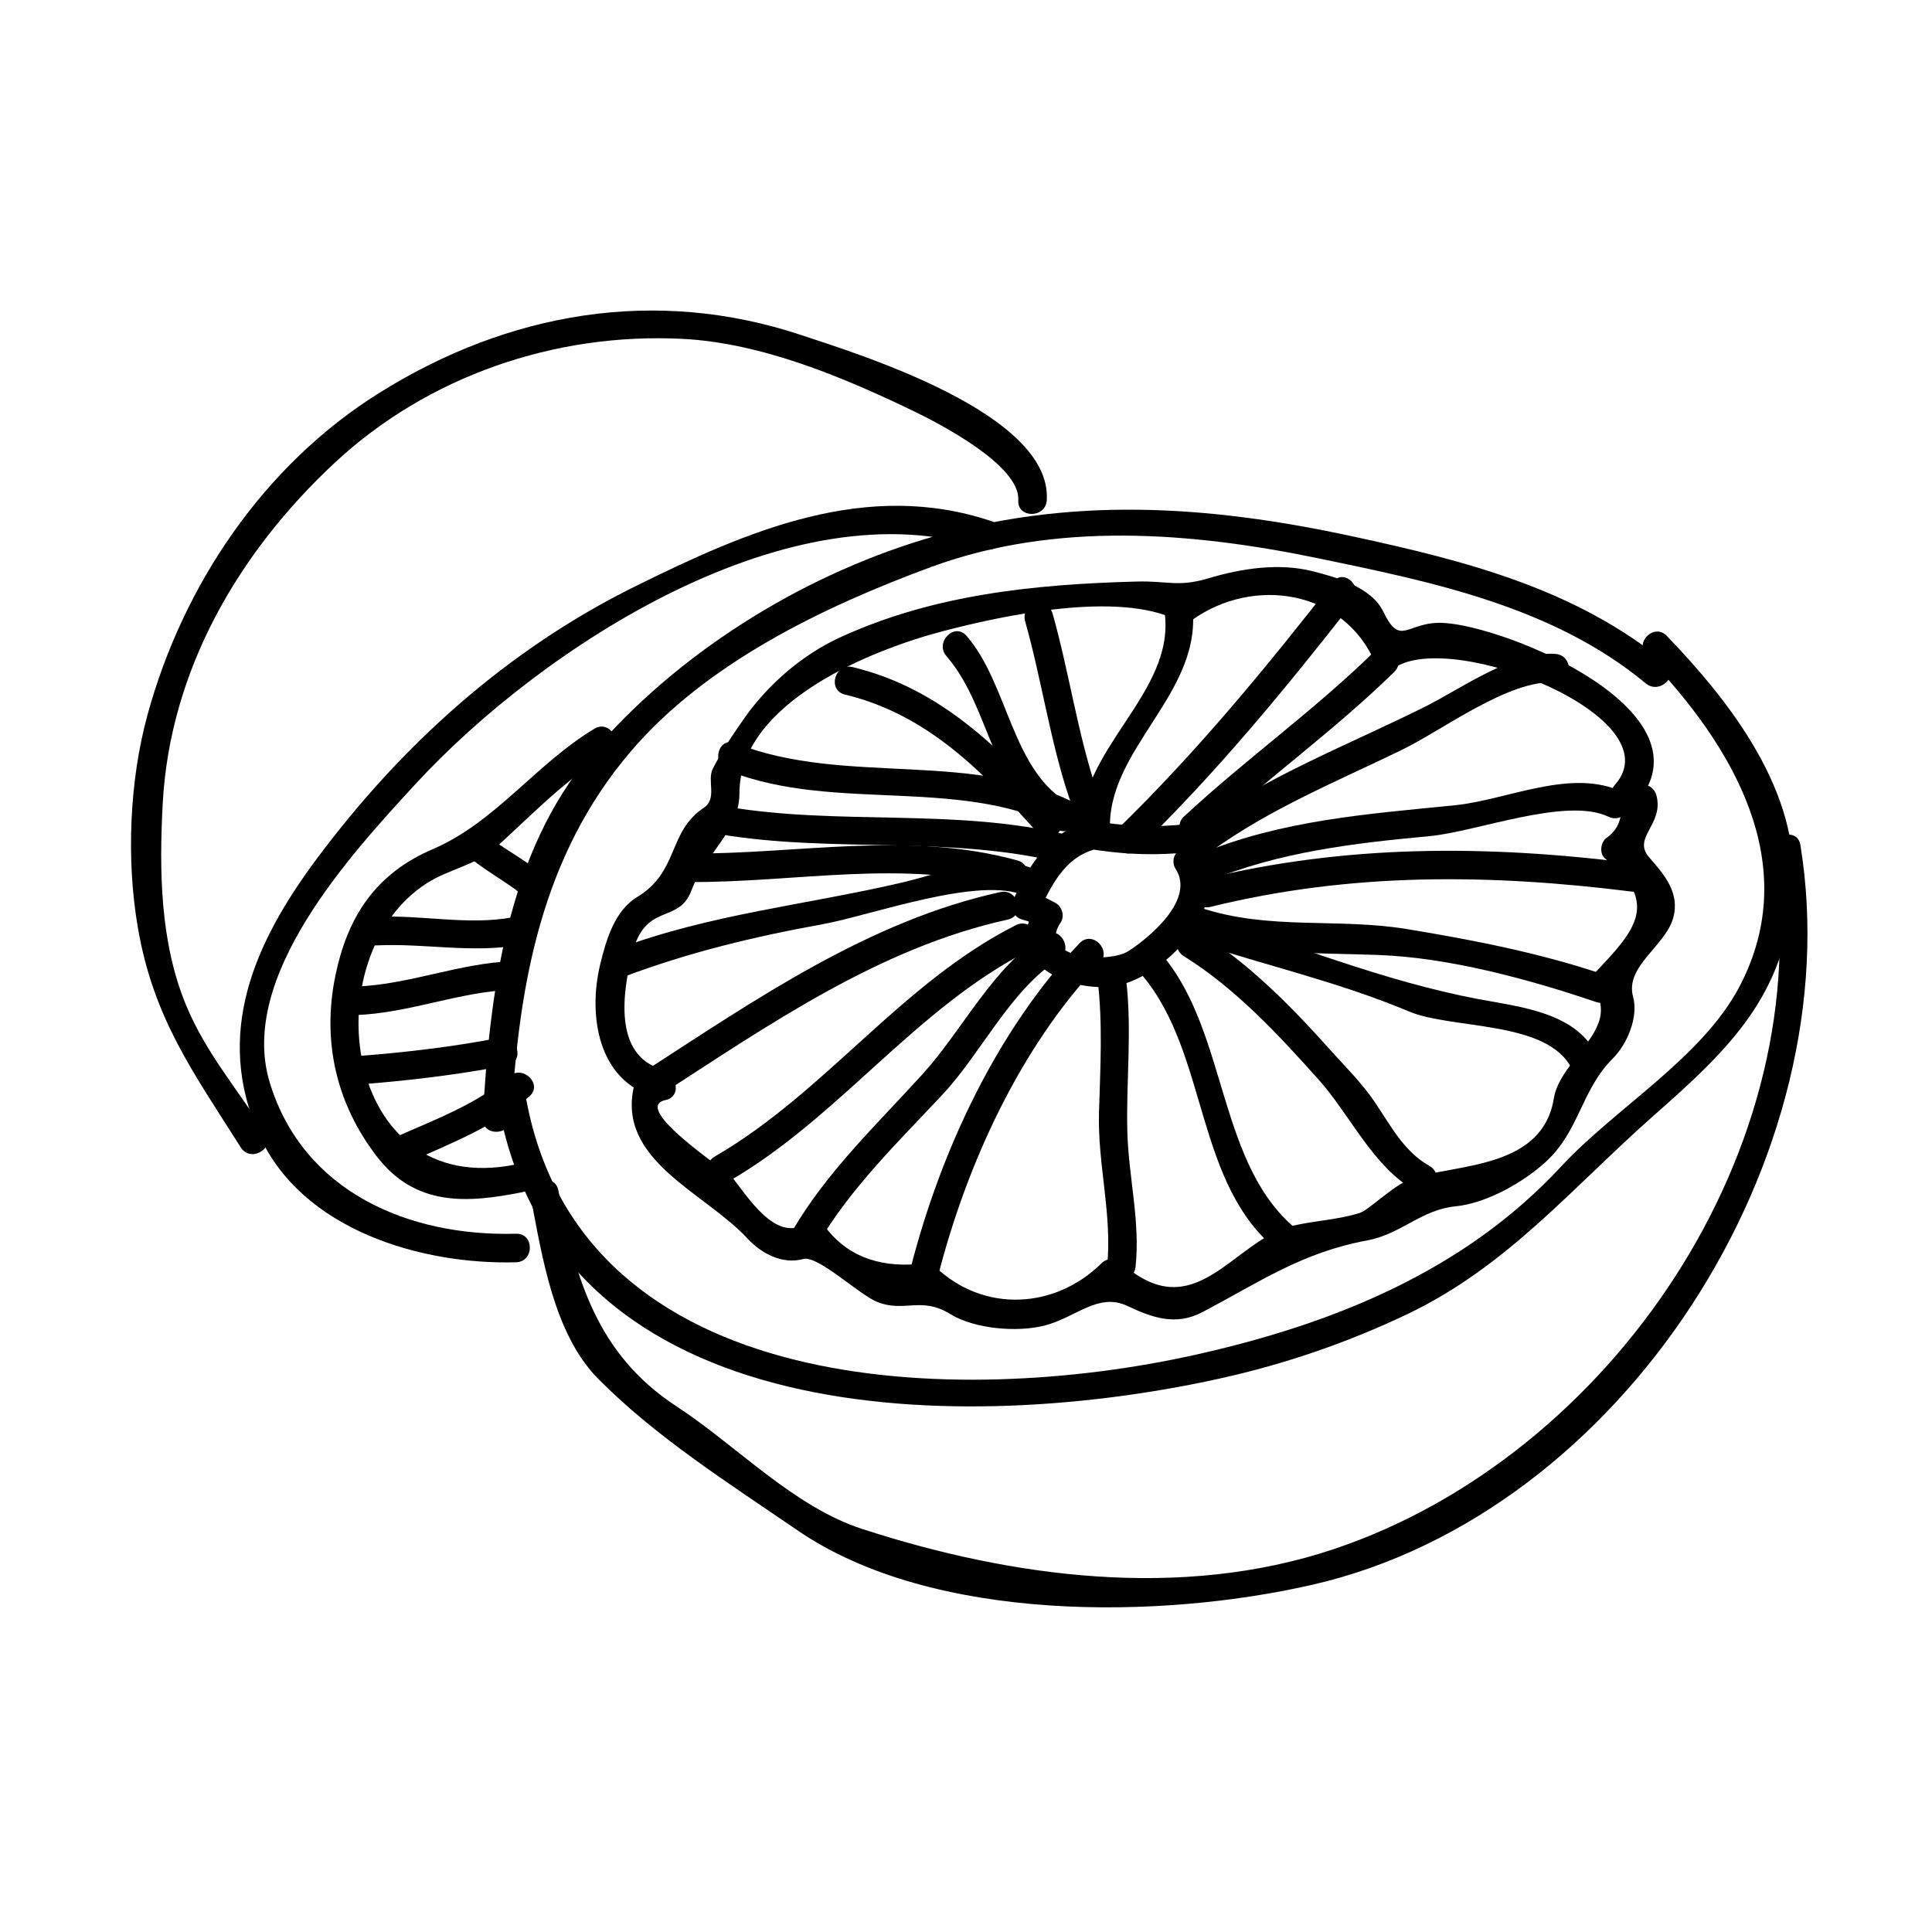 <?xml version="1.0" encoding="UTF-8"?>
<!-- Uploaded to: SVG Repo, www.svgrepo.com, Generator: SVG Repo Mixer Tools -->
<svg fill="#000000" width="800px" height="800px" version="1.1" viewBox="144 144 512 512" xmlns="http://www.w3.org/2000/svg">
 <g>
  <path d="m279.5 440.3c1.953-35.363 7.984-69.344 31.57-97.062 20.016-23.531 51.324-38.535 79.727-48.992 33.02-12.148 69.027-9.234 102.71-2.262 30.348 6.289 62.195 12.852 86.648 33.129 3.723 3.082 9.098-2.227 5.344-5.344-23.809-19.738-53.41-27.223-83.078-33.629-38.516-8.324-75.492-10.766-113.63 0.82-33.16 10.078-65.637 30.445-88.062 56.805-22.367 26.293-26.957 63.43-28.785 96.535-0.266 4.871 7.289 4.844 7.559 0z"/>
  <path d="m214.33 444.27c-7.215-11.395-15.773-21.215-21.008-33.855-6.914-16.688-7.144-35.676-6.203-53.41 1.883-35.328 20.02-66.461 45.383-90.176 24.828-23.215 58.648-34.719 92.293-33.031 21.078 1.059 42.758 10.191 61.395 19.191 6.519 3.148 28.227 14.289 27.66 23.566-0.297 4.871 7.262 4.84 7.559 0 1.406-23.027-50.117-38.777-65.023-43.746-38.746-12.906-77.738-6.047-111.91 15.336-30.613 19.148-51.992 50.922-61.398 85.344-4.793 17.531-5.606 38.387-2.57 56.184 4.109 24.086 14.602 38.344 27.297 58.402 2.606 4.113 9.148 0.328 6.527-3.805z"/>
  <path d="m280.76 470.95c-28.406 0.797-56.473-11.078-65.277-40.082-8.508-28.027 21.504-60.473 38.551-79.008 33.465-36.371 99.809-79.602 150.84-62.418 4.629 1.562 6.602-5.738 2.004-7.285-33.246-11.195-64.574 2.418-94.438 17.176-34.039 16.812-62.059 42.09-84.621 72.422-16.594 22.309-27.09 46.352-15.129 73.023 11.297 25.191 42.984 34.434 68.074 33.734 4.867-0.137 4.879-7.699 0-7.562z"/>
  <path d="m319.55 427.42c-13.352-3.727-10.352-21.105-8.074-30.441 3.441-14.121 12.344-7.879 15.75-16.973 3.727-9.941 12.73-15.645 12.73-25.773 0-24.223 35.484-38.145 53.906-42.961 15.984-4.18 46.438-10.758 62.16-2.902 1.137 0.57 2.695 0.805 3.812 0 16.398-11.793 40.34-7.961 48.574 11.238 0.777 1.809 3.617 2.41 5.168 1.355 15.129-10.246 74.246 13.094 58.398 31.016-1.789 2.019-1.258 5.637 1.668 6.312 0.031 3.441-1.367 6.09-4.188 7.961-1.309 1.355-1.633 4.047 0 5.344 14.453 11.527 7.981 18.93-2.519 29.922-1.098 1.152-1.578 3.184-0.59 4.578 7.402 10.488-8.883 18.531-10.566 28.996-2.906 18.066-24.18 17.422-36.723 20.871-5.152 1.414-12.098 8.645-14.695 9.473-5.598 1.777-11.984 2.07-17.738 3.391-15.707 3.613-25.809 27.371-45.344 9.934-1.543-1.375-3.812-1.508-5.344 0-12.418 12.258-31.383 13.199-44.199 0.84-1.289-1.246-3.019-1.367-4.578-0.59-10.965 0.871-19.234-2.57-24.812-10.328-1.062-1.18-3.254-1.516-4.578-0.59-8.176 5.703-16.098-7.742-19.859-12.223-1.344-1.598-26.973-18.34-17.531-20.34 4.766-1.008 2.746-8.293-2.004-7.285-1.223 0.258-2.449 0.52-3.672 0.777-1.238 0.262-2.344 1.43-2.641 2.641-4.848 19.82 18.766 28.363 29.938 40.473 3.703 4.016 9.316 7.047 14.879 5.516 3.875-1.062 14.816 9.496 19.648 11.402 7.231 2.84 11.594-1.559 19.254 3.16 6.5 4 17.809 4.934 25.066 3.066 8.242-2.117 14.191-8.828 21.902-5.199 6.566 3.094 12.801 5.387 19.922 1.637 15.316-8.062 26.328-15.781 43.707-19.008 8.934-1.664 14.258-8.121 23.371-9.023 8.262-0.82 18-6.375 23.926-11.812 8.957-8.227 9.281-18.906 17.766-27.398 3.738-3.738 6.828-10.906 5.344-16.309-2.223-8.074 8.586-13.473 10.641-20.938 1.82-6.609-2.336-11.391-6.359-16-4.664-5.344 4.016-8.699 1.883-16.52-0.332-1.23-1.371-2.344-2.641-2.637-1.551-0.363-3.102-0.727-4.656-1.082 0.555 2.106 1.113 4.207 1.668 6.312 21.648-24.48-33.727-47.273-50.688-48.215-9.844-0.551-11.371 6.715-16.07-3.039-3.098-6.43-12.41-9.047-18.496-10.617-9.098-2.344-19.09-0.789-27.902 1.848-7.945 2.379-10.711 0.613-18.949 0.836-27.039 0.719-54.043 3.441-78.836 14.922-9.863 4.57-18.844 12.383-25.066 21.215-3.125 4.434-5.918 8.605-8.398 13.438-1.629 3.168 1.27 7.941-2.422 10.398-9.574 6.383-6.519 16.918-17.59 23.602-6.051 3.652-8.281 11.461-9.812 17.75-3.352 13.738-0.559 31.055 14.449 35.242 4.703 1.336 6.699-5.953 2.012-7.262z"/>
  <path d="m276.28 437.95c16.461 86.004 123.97 86.281 191.37 71.289 17-3.785 33.582-9.477 49.293-16.973 26.66-12.723 43.785-33.664 65.469-52.77 20.098-17.707 34.777-31.871 36.777-59.586 1.891-26.137-16.523-49.781-33.469-67.395-3.379-3.516-8.723 1.832-5.344 5.344 22.582 23.484 41.75 55.105 24.547 87.703-9.941 18.832-32.859 32.082-47.195 47.559-25.844 27.902-60.82 41.871-97.145 49.953-62.523 13.91-161.93 11.672-177.01-67.137-0.918-4.777-8.199-2.746-7.289 2.012z"/>
  <path d="m284.68 461.46c2.996 15.496 6.074 35.969 17.766 47.852 15.145 15.395 35.199 28.117 52.965 40.285 35.812 24.535 96.141 23.598 136.38 14.379 82.395-18.867 142.77-113.75 129.33-196.05-0.781-4.801-8.066-2.754-7.285 2.004 12.75 78.125-43.047 160.04-116.36 184.6-40.43 13.543-85.367 7.547-125.02-5.352-18.223-5.93-33.195-22.031-49.16-32.469-21.156-13.84-26.801-33.902-31.328-57.254-0.93-4.781-8.215-2.758-7.293 2.004z"/>
  <path d="m280.6 452.61c-46.082 9.336-53.828-55.141-23.457-74.57 5.879-3.758 13.109-4.766 18.418-9.586 9.812-8.914 18.207-17.863 29.781-24.812 4.172-2.504 0.379-9.039-3.812-6.523-15.523 9.316-26.242 24.801-42.824 31.906-15.145 6.488-22.609 17.836-25.84 33.613-3.547 17.324 0.238 33.73 10.867 47.676 10.246 13.445 23.887 12.617 38.875 9.582 4.773-0.965 2.746-8.25-2.008-7.285z"/>
  <path d="m252.44 451.96c11.082-4.977 22.5-9.371 31.832-17.383 3.703-3.18-1.668-8.5-5.344-5.344-8.758 7.512-19.91 11.539-30.305 16.203-4.434 1.996-0.59 8.504 3.816 6.523z"/>
  <path d="m237.94 431.49c13.566-1.012 27.105-2.594 40.473-5.176 4.781-0.922 2.75-8.207-2.004-7.285-12.707 2.453-25.559 3.941-38.461 4.902-4.832 0.363-4.867 7.918-0.008 7.559z"/>
  <path d="m237.94 413.01c14.277-0.398 27.77-6.266 41.984-6.715 4.863-0.156 4.875-7.715 0-7.559-14.246 0.453-27.727 6.324-41.984 6.715-4.859 0.137-4.871 7.695 0 7.559z"/>
  <path d="m243.82 394.54c12.723-0.613 25.293 2.152 37.953-0.137 4.793-0.867 2.754-8.148-2.004-7.285-11.898 2.144-23.961-0.715-35.941-0.137-4.859 0.234-4.879 7.789-0.008 7.559z"/>
  <path d="m268.86 371.61c2.535 1.984 5.215 3.727 7.898 5.492 1.266 0.832 2.523 1.672 3.754 2.559 0.277 0.203 0.535 0.422 0.789 0.648 0.898 0.781 0.141 0.422 0.02-0.297 0.812 4.801 8.09 2.754 7.285-2.004-0.449-2.672-3.785-4.551-5.777-5.926-2.848-1.969-5.898-3.688-8.629-5.82-1.621-1.266-3.758-1.586-5.344 0-1.32 1.324-1.621 4.07 0.004 5.348z"/>
  <path d="m438.2 364.73c-1.512-22.312 25.109-37.016 21.699-60.625-0.695-4.812-7.977-2.754-7.285 2.004 3.141 21.711-23.457 36.652-21.965 58.613 0.32 4.848 7.883 4.875 7.551 0.008z"/>
  <path d="m431.74 361.93c-9.891 2.949-14.949 11.27-19.051 20.211-0.984 2.137-0.297 4.922 2.258 5.551 1.77 0.469 3.426 1.18 4.973 2.137-0.453-1.723-0.906-3.445-1.355-5.168-9.516 14.09 9.004 22.773 21.184 20.582 13.059-2.348 31.152-21.328 22.285-34.855v3.812c1.516-2.195 2.68-4.519 4.195-6.715 2.109-3.055-1.355-5.992-4.266-5.551-8.707 1.324-17 1.324-25.703 0-4.766-0.727-6.816 6.555-2.004 7.285 10.078 1.531 19.637 1.531 29.715 0-1.422-1.848-2.84-3.699-4.266-5.551-1.516 2.195-2.68 4.519-4.195 6.715-0.727 1.047-0.691 2.762 0 3.812 5.246 8-6.402 17.891-12.402 21.82-5.254 3.445-24.5 2.051-18.02-7.547 1.129-1.668 0.371-4.238-1.355-5.168-2.258-1.223-4.297-2.293-6.781-2.902 0.75 1.848 1.508 3.699 2.258 5.551 3.152-6.871 6.715-14.402 14.535-16.738 4.664-1.383 2.68-8.676-2.004-7.281z"/>
  <path d="m445.49 369.09c20.828-20.258 39.25-42.613 57.098-65.496 2.957-3.793-2.348-9.184-5.344-5.344-17.844 22.883-36.273 45.238-57.098 65.496-3.496 3.402 1.852 8.742 5.344 5.344z"/>
  <path d="m463.12 365.72c16.289-15.141 34.496-28.082 50.383-43.664 3.481-3.414-1.863-8.758-5.344-5.344-15.887 15.578-34.098 28.52-50.383 43.664-3.574 3.324 1.781 8.656 5.344 5.344z"/>
  <path d="m464.88 369.68c15.539-11.297 33.297-18.555 50.492-26.887 11.008-5.332 28.547-18.793 40.805-17.941 4.867 0.336 4.832-7.219 0-7.559-11.168-0.777-25.07 9.27-34.562 14.008-20.359 10.152-42.062 18.414-60.555 31.855-3.894 2.836-0.125 9.395 3.82 6.523z"/>
  <path d="m463.98 377.61c18.906-7.844 38.613-10.133 58.871-12.027 12.582-1.18 36.273-10.469 47.383-5.148 4.375 2.098 8.207-4.418 3.812-6.523-13.594-6.516-30.566 2.098-44.523 3.496-23.086 2.316-45.871 3.926-67.547 12.918-4.438 1.84-2.496 9.148 2.004 7.285z"/>
  <path d="m464.82 384.33c37.07-9.145 73.867-8.777 111.51-4.062 4.828 0.605 4.769-6.957 0-7.559-38.352-4.805-75.848-4.961-113.52 4.332-4.731 1.168-2.727 8.461 2.008 7.289z"/>
  <path d="m460.29 391.89c15.996 5.262 32.242 4.566 48.906 5.184 18.852 0.699 39.918 6.414 57.73 12.449 4.625 1.566 6.602-5.734 2.004-7.285-16.766-5.68-34.477-9.117-51.922-12-18.477-3.055-36.516 0.352-54.715-5.633-4.637-1.531-6.613 5.769-2.004 7.285z"/>
  <path d="m460.29 393.57c19.051 6.258 38.57 10.688 57.098 18.477 11.43 4.805 36.605 2.301 43.086 15.059 2.207 4.348 8.727 0.523 6.523-3.812-5.637-11.105-20.41-12.48-31.367-14.551-24.602-4.648-49.496-14.621-73.336-22.453-4.637-1.531-6.613 5.769-2.004 7.281z"/>
  <path d="m457.71 397.38c13.793 8.625 24.988 20.715 35.762 32.762 8.387 9.375 14.344 23.039 25.539 29.371 4.246 2.402 8.055-4.125 3.812-6.523-6.926-3.918-10.34-10.855-14.688-17.211-3.387-4.949-7.82-9.301-11.805-13.754-10.383-11.613-21.539-22.871-34.809-31.172-4.144-2.59-7.934 3.953-3.812 6.527z"/>
  <path d="m446.87 402.67c17.539 21.098 13.668 55.418 36.109 73.051 3.785 2.973 9.176-2.332 5.344-5.344-21.773-17.109-18.672-52.078-36.109-73.051-3.117-3.75-8.438 1.625-5.344 5.344z"/>
  <path d="m434.85 403.36c1.441 11.836 0.742 23.598 0.395 35.477-0.402 13.73 3.606 27.332 2.125 40.934-0.523 4.84 7.031 4.793 7.559 0 1.309-12.027-1.863-23.824-2.172-35.867-0.348-13.598 1.301-26.969-0.348-40.547-0.582-4.773-8.148-4.828-7.559 0.004z"/>
  <path d="m392.73 481.61c7.586-29.336 21.684-60.125 42.691-82.297 3.352-3.535-1.984-8.887-5.344-5.344-21.914 23.129-36.707 54.992-44.633 85.637-1.227 4.719 6.059 6.723 7.285 2.004z"/>
  <path d="m360.43 474.12c8.867-15.219 21.492-27.363 33.422-40.137 10.258-10.988 18.016-27.797 30.719-35.762 4.117-2.578 0.328-9.125-3.812-6.523-13.734 8.609-21.531 25.121-32.25 36.938-12.219 13.473-25.371 25.824-34.602 41.672-2.457 4.219 4.074 8.02 6.523 3.812z"/>
  <path d="m337.25 457c29.305-16.969 49.363-45.922 79.77-61.297 4.352-2.203 0.523-8.715-3.812-6.523-30.441 15.391-50.473 44.336-79.77 61.297-4.215 2.438-0.41 8.973 3.812 6.523z"/>
  <path d="m318.77 434.33c28.809-18.625 58.289-39.172 92.305-46.637 4.762-1.043 2.742-8.328-2.004-7.285-34.672 7.609-64.754 28.418-94.105 47.402-4.086 2.629-0.301 9.176 3.805 6.519z"/>
  <path d="m309.48 402.8c17.145-6.438 34.531-10.629 52.531-13.875 12.672-2.289 41.891-13.012 53.715-7.496 4.387 2.051 8.227-4.465 3.812-6.523-12.078-5.637-24.289 0.121-36.496 2.977-25.559 5.984-50.723 8.305-75.57 17.633-4.523 1.691-2.566 9 2.008 7.285z"/>
  <path d="m326.11 377.75c28.84 0.223 57.086-6.238 85.48 1.543 4.711 1.289 6.707-6 2.004-7.285-29.059-7.965-57.949-1.586-87.492-1.812-4.863-0.039-4.859 7.519 0.008 7.555z"/>
  <path d="m334.34 365.02c30.113 5.129 60.844 0.301 90.688 7.559 4.731 1.152 6.742-6.137 2.004-7.285-29.895-7.269-60.559-2.422-90.688-7.559-4.766-0.816-6.801 6.469-2.004 7.285z"/>
  <path d="m336.86 348.22c28.945 11.488 63.168 0.883 90.621 16.414 4.246 2.402 8.055-4.125 3.812-6.523-28.34-16.031-62.801-5.422-92.43-17.176-4.531-1.805-6.477 5.512-2.004 7.285z"/>
  <path d="m367.93 328.07c21.977 5.285 36.621 20.59 51.23 36.812 3.266 3.629 8.594-1.734 5.344-5.344-15.516-17.23-31.312-33.164-54.566-38.758-4.734-1.137-6.742 6.148-2.008 7.289z"/>
  <path d="m394.81 317.86c12.078 13.945 11.715 36.484 29.316 45.934 4.293 2.309 8.105-4.219 3.812-6.523-15.898-8.535-16.516-31.738-27.785-44.754-3.195-3.691-8.516 1.68-5.344 5.344z"/>
  <path d="m415.67 308.64c4.394 15.562 6.594 31.668 11.754 47.02 1.547 4.594 8.844 2.625 7.285-2.004-5.164-15.352-7.359-31.465-11.754-47.02-1.32-4.688-8.609-2.695-7.285 2.004z"/>
 </g>
</svg>